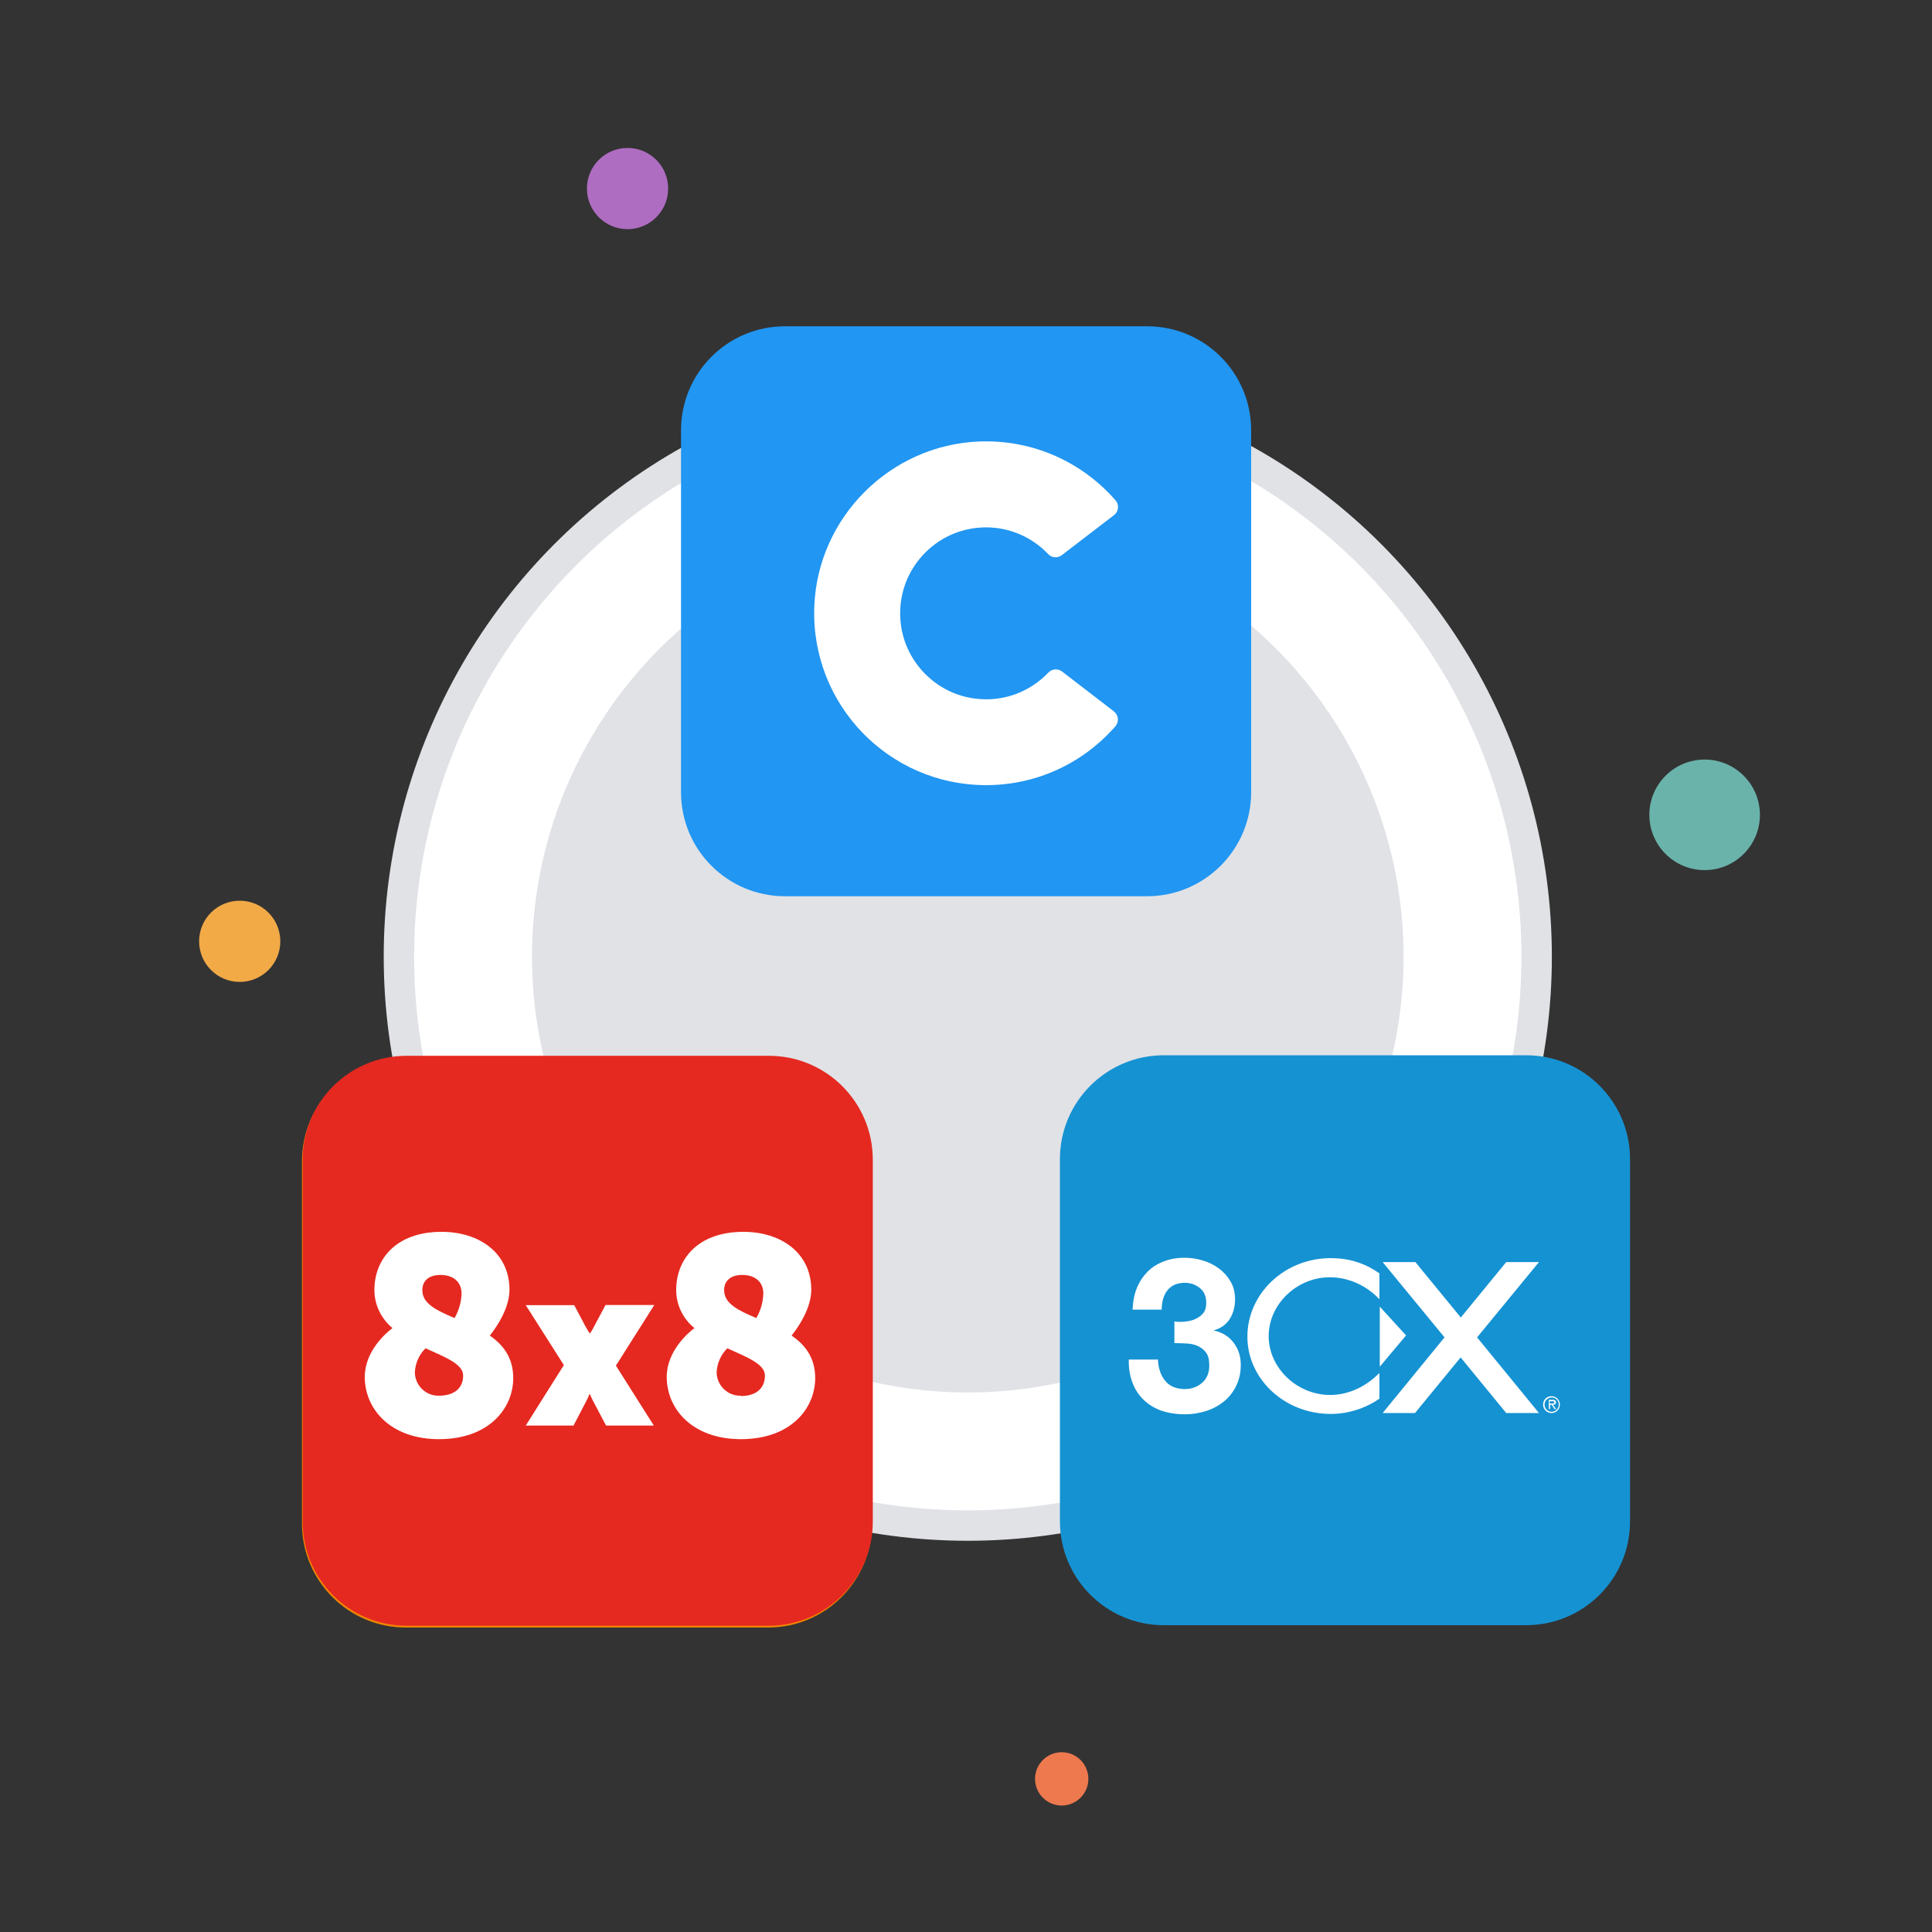 <?xml version="1.0" encoding="utf-8"?>
<!-- Generator: Adobe Illustrator 26.2.1, SVG Export Plug-In . SVG Version: 6.00 Build 0)  -->
<svg version="1.1" id="Layer_1" xmlns="http://www.w3.org/2000/svg" xmlns:xlink="http://www.w3.org/1999/xlink" x="0px" y="0px"
	 viewBox="0 0 1080 1080" style="enable-background:new 0 0 1080 1080;" xml:space="preserve">
<rect x="0" y="0" width="1080" height="1080" fill="#333333" stroke="none"/>
<style type="text/css">
	.st0{fill:#E0E2E6;}
	.st1{fill:#FFFFFF;}
	.st2{fill:#F2AA47;}
	.st3{fill:#EE794F;}
	.st4{fill:#AF6DC2;}
	.st5{fill:#6AB3AB;}
	.st6{fill:#F18500;}
	.st7{fill:#0482BE;}
	.st8{fill:#1592D2;}
	.st9{fill:#2196F2;}
	.st10{fill-rule:evenodd;clip-rule:evenodd;fill:#FFFFFF;}
	.st11{fill:#E52920;}
</style>
<circle class="st0" cx="541" cy="534.8" r="326.5"/>
<circle class="st1" cx="541" cy="534.8" r="309.5"/>
<circle class="st0" cx="541" cy="534.8" r="243.6"/>
<circle class="st2" cx="134" cy="526.2" r="22.7"/>
<circle class="st3" cx="593.5" cy="994.4" r="14.9"/>
<ellipse class="st4" cx="350.8" cy="105.4" rx="22.7" ry="22.7"/>
<circle class="st5" cx="952.9" cy="455.5" r="30.9"/>
<g>
	<path class="st6" d="M429.4,909.8H226.9c-32.1,0-58.1-26-58.1-58.1V649.2c0-32.1,26-58.1,58.1-58.1h202.5c32.1,0,58.1,26,58.1,58.1
		v202.5C487.4,883.8,461.4,909.8,429.4,909.8z"/>
	<path id="Rectangle-3_00000090996414500635432170000006208843602491998391_" class="st1" d="M284.5,627.3h87.4
		c27.1,0,36.9,2.8,46.9,8.1c9.9,5.3,17.7,13.1,23,23c5.3,9.9,8.1,19.7,8.1,46.9v165.3H284.5c-27.1,0-36.9-2.8-46.9-8.1
		s-17.7-13.1-23-23c-5.3-9.9-8.1-19.7-8.1-46.9v-87.4c0-27.1,2.8-36.9,8.1-46.9s13.1-17.7,23-23S257.4,627.3,284.5,627.3z"/>
	<path id="Path_00000129906201455544590360000010729493630029877689_" class="st7" d="M268.9,664.3h118.5
		c14.2,0,25.7,11.5,25.7,25.7v59.9c0,18.8-17.8,30.5-30.7,34.3c5.8,10.9,14.9,27.5,27.2,49.7h-41.8L340.1,786h-1.8
		c-3.1,0-5.7-2.5-5.7-5.7v-33.5h38.5v-40.7h-86v73c0,12.2,2.4,33.2,20.8,54.7h-41.8c-15.4-11.2-20.9-34.2-20.9-47.8v-96.1
		C243.2,675.8,254.7,664.3,268.9,664.3z"/>
</g>
<path class="st8" d="M853.1,908.5H650.6c-32.1,0-58.1-26-58.1-58.1V648c0-32.1,26-58.1,58.1-58.1h202.5c32.1,0,58.1,26,58.1,58.1
	v202.5C911.2,882.5,885.2,908.5,853.1,908.5z"/>
<path class="st9" d="M641.2,501H438.8c-32.1,0-58.1-26-58.1-58.1V240.5c0-32.1,26-58.1,58.1-58.1h202.5c32.1,0,58.1,26,58.1,58.1
	V443C699.3,475,673.3,501,641.2,501z"/>
<g>
	<g>
		<path class="st10" d="M586,376c-10.1,10.6-24.9,16.6-41,14.5c-21.7-2.7-39.1-20.4-41.5-42.2c-3.2-29,19.4-53.5,47.7-53.5
			c13.7,0,26.1,5.8,34.8,15c2,2.1,5.3,2.3,7.6,0.5l29.1-22.3c2.6-2,3.1-5.8,0.9-8.3c-18.4-21.1-45.8-34.1-76.3-32.9
			c-49.7,2-90.2,42.4-92.1,92.2c-2.1,54.8,41.7,99.9,96,99.9c28.9,0,54.7-12.7,72.3-32.9c2.2-2.5,1.8-6.3-0.9-8.4l-29-22.3
			C591.3,373.6,588,373.9,586,376z"/>
	</g>
</g>
<g>
	<path class="st1" d="M662.3,738.8c2.1-0.2,4-0.6,5.8-1.4s3.3-1.9,4.5-3.3c1.2-1.5,1.7-3.4,1.7-5.8c0-3.6-1.2-6.4-3.6-8.3
		c-2.4-1.9-5.2-2.9-8.3-2.9c-4.3,0-7.6,1.4-9.8,4.2c-2.2,2.8-3.2,6.4-3.2,10.8h-16.3c0.2-4.3,0.9-8.3,2.3-11.8
		c1.4-3.6,3.4-6.6,5.9-9.2c2.5-2.6,5.5-4.5,9.1-5.9c3.5-1.4,7.5-2.1,11.8-2.1c3.4,0,6.8,0.5,10.1,1.5c3.4,1,6.4,2.5,9.1,4.5
		s4.9,4.5,6.5,7.3c1.7,2.9,2.5,6.2,2.5,10c0,4.1-1,7.7-2.9,10.8s-4.9,5.3-8.8,6.4v0.2c4.6,1,8.3,3.3,10.9,6.8c2.7,3.5,4,7.6,4,12.4
		c0,4.4-0.9,8.4-2.6,11.8c-1.7,3.5-4,6.3-6.9,8.7c-2.9,2.3-6.2,4.1-10,5.3s-7.7,1.8-11.8,1.8c-4.7,0-9.1-0.7-13-2
		c-3.9-1.4-7.2-3.4-9.9-6c-2.7-2.6-4.9-5.8-6.3-9.6c-1.5-3.8-2.2-8.1-2.1-13h16.3c0.1,2.2,0.4,4.4,1.1,6.4c0.6,2,1.6,3.8,2.8,5.3
		c1.2,1.5,2.7,2.7,4.5,3.5s4,1.3,6.5,1.3c3.9,0,7.1-1.2,9.8-3.5c2.7-2.4,4-5.6,4-9.7c0-3.2-0.6-5.7-1.9-7.3
		c-1.3-1.7-2.9-2.9-4.8-3.7c-1.9-0.8-4-1.2-6.3-1.3c-2.3-0.1-4.5-0.2-6.5-0.2v-12.1C658.2,739,660.2,739,662.3,738.8 M771.3,730.4
		V764l14.7-17.5L771.3,730.4z"/>
	<path class="st1" d="M743.4,714c-18.5,0-34.2,15.1-34.2,32.9c0,17.8,15.8,32.9,34.4,32.9c9.2,0,18.5-3.9,25.7-10.6l1.8-1.7v14.4
		l-0.5,0.3c-7.8,5.3-17.3,8.2-26.7,8.2c-25.7,0-46.6-19.4-46.6-43.2c0-24.2,20.9-43.9,46.6-43.9c10,0,18.8,2.7,26.7,8.2l0.5,0.3
		v14.5l-1.8-1.8C762.3,717.9,752.9,714,743.4,714 M860.3,789.9l-34.6-42.3l34.6-42.1H842l-25.4,31l-25.4-31h-18.3l34.6,42.1
		l-34.6,42.3H791l25.5-31.1l25.5,31.1H860.3L860.3,789.9z M862.6,785.2c0,2.6,2.1,4.7,4.7,4.7s4.7-2.1,4.7-4.7
		c0-2.6-2.1-4.7-4.7-4.7C864.7,780.4,862.6,782.5,862.6,785.2 M871.4,785.2c0,2.2-1.8,4-4,4s-4-1.8-4-4s1.8-4,4-4
		S871.4,782.9,871.4,785.2 M868.1,785.3c0.9,0,1.7-0.4,1.7-1.4c0-1.1-0.9-1.4-1.8-1.4h-2.2v5.2h0.7v-2.4h0.9l1.6,2.4h0.9
		L868.1,785.3z M866.3,784.6v-1.3h1.4c0.6,0,1.2,0.1,1.2,0.6c0,0.8-1.1,0.7-1.8,0.7L866.3,784.6L866.3,784.6L866.3,784.6z"/>
</g>
<path class="st11" d="M429.7,908.8H227.3c-32.1,0-58.1-26-58.1-58.1V648.3c0-32.1,26-58.1,58.1-58.1h202.5c32.1,0,58.1,26,58.1,58.1
	v202.5C487.8,882.8,461.8,908.8,429.7,908.8z"/>
<g>
	<path class="st1" d="M365.7,729.5h-27.2l-6.3,11.8c-0.7,1.4-1.4,2.7-2.3,4h-0.3c0,0-1.3-2-2.3-3.8l-6.3-11.9h-27.1l21.3,33.5
		l-21.3,33.8h26.7l7.2-13.8c0.6-1.2,1.2-2.5,1.7-3.7h0.3c0.5,1.3,1.1,2.5,1.7,3.7l7.3,13.8h26.7l-21.2-33.5l21.2-33.5 M245.4,780.2
		c-7.3,0.2-13.3-5.6-13.5-12.9c0,0,0,0,0,0c0.2-5.1,2.3-10,6-13.6c11,5,21,8.8,21,15.2C258.9,776.2,253.7,780.2,245.4,780.2z
		 M246.2,712.7c7.4,0,11.8,4.1,11.8,10.3c-0.1,4.9-1.5,9.6-3.9,13.8c-9.9-4.2-18-8-18-15.5C236,716.6,239.1,712.7,246.2,712.7z
		 M273.8,746.6c1.1-1.4,11-13.5,11-25.6c0-20.8-17.1-32.4-37.9-32.4c-26.2,0-37.6,16-37.6,32.3c-0.1,8.3,3.7,16.2,10.1,21.5
		c-3.5,2.6-15.5,12.9-15.5,27.3c0,17.9,14.3,34.8,41.5,34.8c27.8,0,41.5-17.1,41.5-34.2C286.9,758.9,281.2,751.7,273.8,746.6z
		 M414.1,780.2c-7.3,0.2-13.3-5.6-13.5-12.9c0,0,0,0,0,0c0.2-5.1,2.3-10,6-13.6c11,5,21,8.8,21,15.2c0,7.4-5.2,11.5-13.5,11.5
		L414.1,780.2z M414.9,712.7c7.4,0,11.8,4.1,11.8,10.3c-0.1,4.9-1.5,9.6-3.9,13.8c-9.9-4.2-18-8-18-15.5
		C404.7,716.6,407.8,712.7,414.9,712.7L414.9,712.7L414.9,712.7z M442.5,746.6c1.1-1.4,11-13.5,11-25.6c0-20.8-17.1-32.4-37.9-32.4
		c-26.2,0-37.6,16-37.6,32.3c-0.1,8.3,3.7,16.3,10.2,21.5c-3.5,2.6-15.5,12.9-15.5,27.3c0,17.9,14.3,34.8,41.5,34.8
		c27.8,0,41.5-17.1,41.5-34.2C455.7,758.9,450,751.7,442.5,746.6L442.5,746.6L442.5,746.6z"/>
</g>
</svg>
